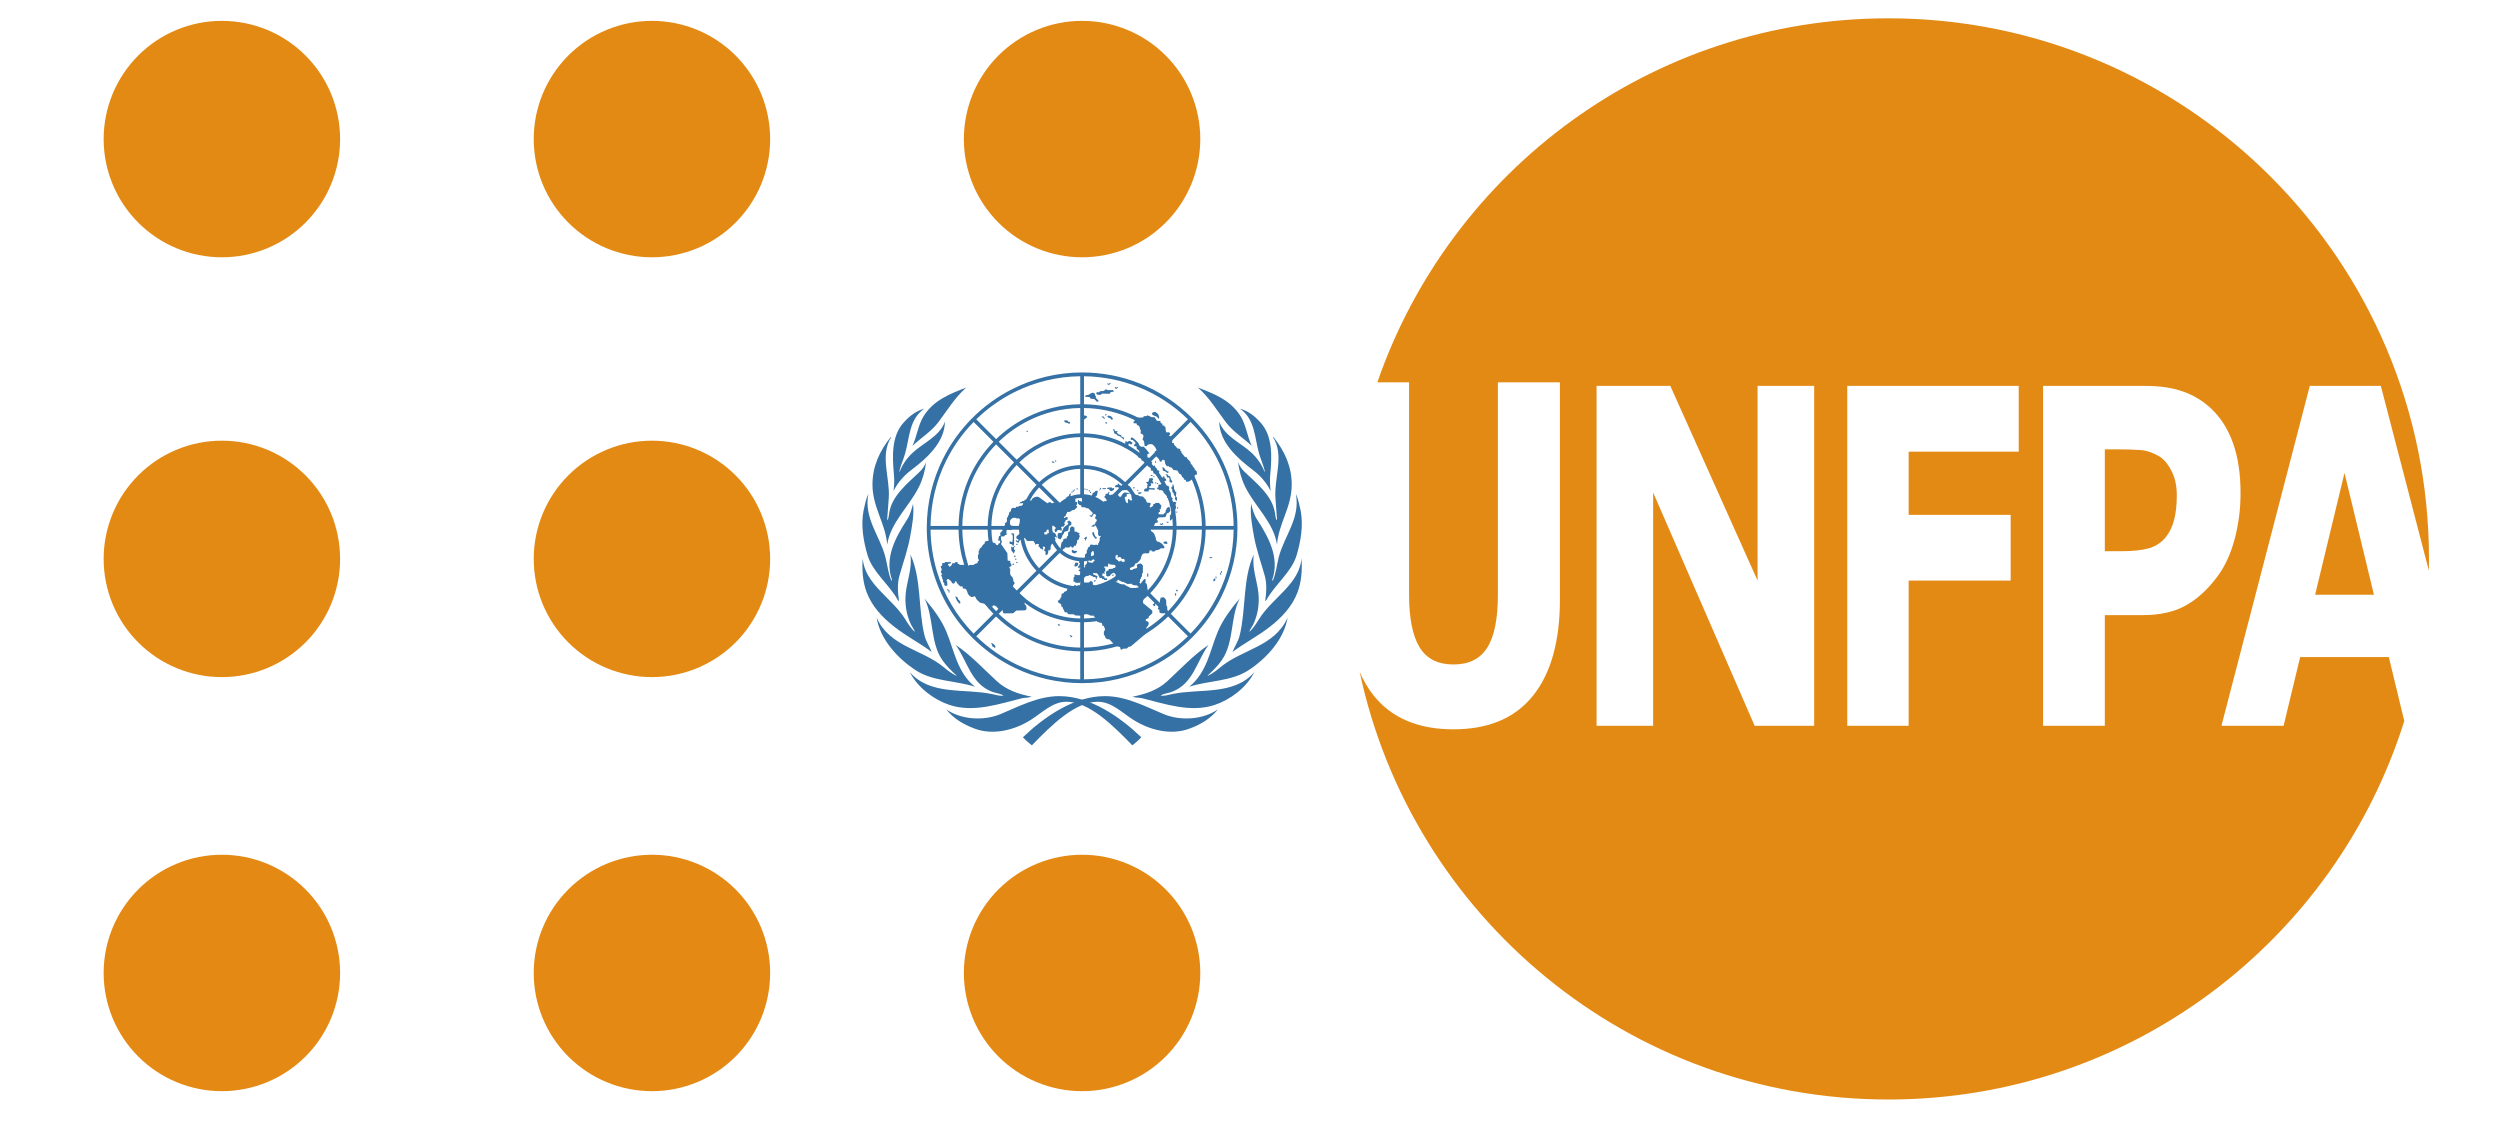<svg width="96" height="44" viewBox="0 0 96 44" fill="none" xmlns="http://www.w3.org/2000/svg">
<g clip-path="url(#clip0_4744_1171)">
<path d="M72.515 0.703C63.424 0.703 55.7 6.547 52.89 14.682H54.108V22.826C54.108 23.732 54.241 24.406 54.508 24.85C54.776 25.294 55.211 25.516 55.812 25.516C56.404 25.516 56.835 25.303 57.106 24.876C57.382 24.45 57.519 23.767 57.519 22.826V14.682H59.901V23.011C59.901 24.623 59.556 25.858 58.865 26.718C58.174 27.577 57.157 28.006 55.812 28.006C54.466 28.006 53.447 27.577 52.756 26.718C52.541 26.449 52.359 26.144 52.212 25.803C54.208 35.183 62.539 42.221 72.515 42.221C81.811 42.221 89.68 36.111 92.324 27.687L91.731 25.232H88.326L87.69 27.871H85.303L88.696 14.818H91.424L93.269 21.914C93.272 21.764 93.273 21.613 93.273 21.463C93.273 9.998 83.979 0.703 72.515 0.703ZM61.309 14.818H64.14L67.491 22.294V14.818H69.664V27.871H67.379L63.48 18.911V27.871H61.309V14.818ZM70.935 14.818H77.519V17.343H73.292V19.771H77.209V22.294H73.292V27.871H70.935V14.818ZM78.454 14.818H82.355C82.939 14.818 83.431 14.89 83.83 15.036C84.233 15.177 84.588 15.392 84.896 15.678C85.266 16.023 85.549 16.463 85.742 17.001C85.939 17.539 86.037 18.184 86.037 18.938C86.037 19.522 85.967 20.094 85.823 20.655C85.679 21.21 85.473 21.678 85.206 22.058C84.84 22.572 84.43 22.962 83.978 23.225C83.529 23.488 82.969 23.62 82.298 23.62H80.825V27.871H78.454V14.818ZM80.825 17.254V21.165H81.503C81.906 21.165 82.237 21.13 82.496 21.06C82.76 20.99 82.979 20.85 83.156 20.639C83.308 20.452 83.418 20.229 83.484 19.971C83.554 19.709 83.589 19.39 83.589 19.016C83.589 18.648 83.518 18.332 83.379 18.07C83.239 17.801 83.076 17.614 82.891 17.509C82.644 17.369 82.403 17.292 82.168 17.28C81.934 17.263 81.623 17.254 81.232 17.254H80.825ZM90.029 18.159L88.9 22.839H91.159L90.029 18.159Z" fill="#E38A15"/>
<path d="M43.825 28.31C43.727 28.422 43.601 28.526 43.482 28.622C42.714 27.827 41.811 26.947 40.954 26.947C40.422 26.947 40.039 27.352 39.592 27.637C38.972 28.034 38.122 28.257 37.393 27.966C37.001 27.817 36.621 27.598 36.337 27.242C36.911 27.637 37.77 27.691 38.418 27.422C39.133 27.125 39.862 26.731 40.678 26.731C41.88 26.731 43.023 27.544 43.825 28.31ZM34.937 25.812C35.733 26.718 37.032 26.427 38.095 26.653C38.243 26.685 38.382 26.734 38.54 26.709C38.414 26.629 38.246 26.62 38.101 26.565C37.276 26.255 37.147 25.372 36.696 24.765C37.273 25.148 37.75 25.672 38.289 26.166C38.664 26.509 39.132 26.655 39.616 26.754C39.5 26.797 39.347 26.787 39.222 26.818C38.351 27.034 37.386 27.375 36.459 27.069C35.862 26.872 35.239 26.404 34.937 25.812ZM33.661 23.715C34.158 24.839 35.405 24.927 36.235 25.617C36.393 25.748 36.549 25.869 36.722 25.949L36.731 25.94C36.54 25.767 36.333 25.561 36.184 25.345C35.71 24.656 35.868 23.715 35.502 22.984C35.835 23.382 36.146 23.791 36.337 24.247C36.645 24.98 36.75 25.816 37.44 26.372C36.693 26.126 35.831 26.175 35.158 25.734C34.451 25.271 33.796 24.54 33.661 23.715ZM33.129 21.44C33.201 22.43 34.256 22.96 34.758 23.774C34.866 23.948 34.976 24.127 35.132 24.268C35.108 24.162 35.021 24.069 34.974 23.965C34.812 23.616 34.739 23.212 34.779 22.796C34.828 22.29 35.039 21.82 34.958 21.288C35.392 22.224 35.252 23.393 35.502 24.405C35.558 24.629 35.694 24.825 35.778 25.037C35.352 24.713 34.794 24.425 34.327 24.057C33.875 23.7 33.482 23.283 33.278 22.739C33.131 22.348 33.093 21.881 33.129 21.44ZM33.159 19.615C33.209 19.394 33.248 19.165 33.345 18.962C33.163 19.896 33.784 20.572 33.996 21.38C34.076 21.685 34.104 22.008 34.227 22.293C34.239 22.299 34.248 22.287 34.255 22.278C33.949 21.417 34.398 20.622 34.836 19.944C34.952 19.766 35.007 19.558 35.061 19.348C35.108 19.738 35.025 20.189 34.953 20.59C34.86 21.108 34.684 21.593 34.543 22.092C34.45 22.404 34.475 22.756 34.522 23.083L34.478 23.047C34.151 22.445 33.508 21.975 33.314 21.318C33.159 20.793 33.051 20.186 33.159 19.615ZM33.503 18.61C33.503 17.902 33.778 17.326 34.191 16.799C34.203 16.793 34.211 16.781 34.227 16.784C33.772 17.475 34.186 18.349 34.128 19.133L34.068 19.938C34.077 19.944 34.077 19.968 34.098 19.959C34.125 19.869 34.133 19.774 34.148 19.681C34.258 19.032 34.828 18.58 35.311 18.122C35.425 18.013 35.509 17.885 35.563 17.747C35.523 18.071 35.433 18.402 35.288 18.696C34.916 19.449 34.197 20.057 34.068 20.913C34.005 20.093 33.503 19.483 33.503 18.61ZM34.701 16.224C34.93 15.971 35.186 15.773 35.491 15.695C34.899 16.102 34.931 16.831 34.749 17.439C34.683 17.662 34.586 17.87 34.534 18.1L34.549 18.112C34.647 17.852 34.816 17.602 35.037 17.394C35.453 17.001 36.08 16.763 36.286 16.188C36.276 16.987 35.595 17.595 34.973 18.065C34.694 18.276 34.457 18.558 34.312 18.855C34.337 18.634 34.348 18.451 34.328 18.235C34.264 17.537 34.223 16.755 34.701 16.224ZM37.105 14.881C36.666 15.267 36.372 15.763 36.035 16.209C35.754 16.581 35.368 16.811 35.037 17.122C35.216 16.751 35.249 16.326 35.476 15.967C35.865 15.352 36.507 15.114 37.105 14.881Z" fill="#3571A4"/>
<path d="M39.28 28.31C39.378 28.422 39.504 28.526 39.623 28.622C40.391 27.827 41.294 26.947 42.151 26.947C42.683 26.947 43.066 27.352 43.513 27.637C44.133 28.034 44.983 28.257 45.712 27.966C46.104 27.817 46.484 27.598 46.767 27.242C46.194 27.637 45.335 27.691 44.687 27.422C43.971 27.125 43.243 26.731 42.427 26.731C41.225 26.731 40.082 27.544 39.28 28.31ZM48.168 25.812C47.371 26.718 46.073 26.427 45.01 26.653C44.862 26.685 44.723 26.734 44.565 26.709C44.691 26.629 44.858 26.62 45.004 26.565C45.829 26.255 45.958 25.372 46.409 24.765C45.832 25.148 45.355 25.672 44.816 26.166C44.441 26.509 43.973 26.655 43.489 26.754C43.605 26.797 43.757 26.787 43.883 26.818C44.754 27.034 45.719 27.375 46.645 27.069C47.243 26.872 47.865 26.404 48.168 25.812ZM49.444 23.715C48.947 24.839 47.7 24.927 46.87 25.617C46.712 25.748 46.556 25.869 46.383 25.949L46.373 25.94C46.565 25.767 46.772 25.561 46.92 25.345C47.395 24.656 47.237 23.715 47.602 22.984C47.27 23.382 46.959 23.791 46.767 24.247C46.46 24.98 46.355 25.816 45.665 26.372C46.412 26.126 47.274 26.175 47.947 25.734C48.654 25.271 49.309 24.54 49.444 23.715ZM49.976 21.44C49.904 22.43 48.849 22.96 48.346 23.774C48.239 23.948 48.129 24.127 47.972 24.268C47.997 24.162 48.084 24.069 48.131 23.965C48.293 23.616 48.366 23.212 48.325 22.796C48.276 22.29 48.066 21.82 48.147 21.288C47.713 22.224 47.853 23.393 47.602 24.405C47.547 24.629 47.411 24.825 47.327 25.037C47.753 24.713 48.311 24.425 48.778 24.057C49.23 23.7 49.623 23.283 49.827 22.739C49.974 22.348 50.012 21.881 49.976 21.44ZM49.946 19.615C49.895 19.394 49.856 19.165 49.76 18.962C49.942 19.896 49.321 20.572 49.108 21.38C49.029 21.685 49.001 22.008 48.878 22.293C48.866 22.299 48.856 22.287 48.849 22.278C49.156 21.417 48.706 20.622 48.269 19.944C48.153 19.766 48.098 19.558 48.044 19.348C47.997 19.738 48.08 20.189 48.152 20.59C48.245 21.108 48.421 21.593 48.562 22.092C48.654 22.404 48.63 22.756 48.583 23.083L48.627 23.047C48.953 22.445 49.597 21.975 49.791 21.318C49.946 20.793 50.054 20.186 49.946 19.615ZM49.602 18.61C49.602 17.902 49.327 17.326 48.914 16.799C48.902 16.793 48.893 16.781 48.878 16.784C49.333 17.475 48.919 18.349 48.977 19.133L49.037 19.938C49.028 19.944 49.028 19.968 49.007 19.959C48.98 19.869 48.972 19.774 48.956 19.681C48.847 19.032 48.277 18.58 47.794 18.122C47.679 18.013 47.596 17.885 47.542 17.747C47.582 18.071 47.672 18.402 47.817 18.696C48.189 19.449 48.908 20.057 49.037 20.913C49.1 20.093 49.602 19.483 49.602 18.61ZM48.404 16.224C48.175 15.971 47.919 15.773 47.614 15.695C48.206 16.102 48.174 16.831 48.355 17.439C48.422 17.662 48.519 17.87 48.571 18.1L48.556 18.112C48.458 17.852 48.288 17.602 48.068 17.394C47.651 17.001 47.025 16.763 46.819 16.188C46.828 16.987 47.509 17.595 48.132 18.065C48.411 18.276 48.648 18.558 48.792 18.855C48.768 18.634 48.757 18.451 48.777 18.235C48.841 17.537 48.882 16.755 48.404 16.224ZM45.999 14.881C46.439 15.267 46.733 15.763 47.07 16.209C47.351 16.581 47.736 16.811 48.068 17.122C47.889 16.751 47.856 16.326 47.629 15.967C47.24 15.352 46.598 15.114 45.999 14.881Z" fill="#3571A4"/>
<path d="M46.922 22.868L46.792 22.797C46.517 23.365 46.153 23.882 45.717 24.329L44.958 23.57C45.33 23.187 45.629 22.752 45.85 22.283L45.721 22.212C45.503 22.678 45.209 23.102 44.855 23.467L44.168 22.78C44.463 22.473 44.697 22.123 44.866 21.745L44.737 21.675C44.572 22.048 44.344 22.387 44.065 22.677L43.305 21.918C43.517 21.694 43.68 21.436 43.791 21.158L43.662 21.088C43.556 21.359 43.4 21.606 43.203 21.815L42.514 21.126C42.71 20.907 42.824 20.632 42.84 20.338H43.816C43.808 20.602 43.754 20.854 43.662 21.088L43.791 21.158C43.893 20.899 43.951 20.623 43.96 20.338H45.035C45.025 20.813 44.92 21.265 44.737 21.675L44.866 21.745C45.061 21.307 45.169 20.831 45.179 20.338H46.153C46.142 21.007 45.988 21.641 45.721 22.212L45.85 22.283C46.133 21.681 46.286 21.021 46.297 20.338H47.372C47.361 21.218 47.154 22.052 46.792 22.797L46.922 22.868C47.311 22.067 47.518 21.183 47.518 20.266C47.518 19.487 47.368 18.731 47.085 18.029L46.951 18.087C47.218 18.749 47.363 19.46 47.372 20.195H46.297C46.288 19.609 46.173 19.041 45.962 18.512L45.83 18.569C46.033 19.08 46.144 19.629 46.153 20.195H45.179C45.171 19.763 45.087 19.345 44.935 18.953L44.803 19.01C44.947 19.384 45.027 19.783 45.035 20.195H43.96C43.952 19.932 43.902 19.676 43.814 19.435L43.682 19.492C43.763 19.715 43.808 19.951 43.816 20.195H42.84C42.824 19.901 42.71 19.626 42.514 19.407L43.204 18.717C43.417 18.943 43.578 19.207 43.682 19.492L43.814 19.435C43.703 19.133 43.532 18.855 43.306 18.615L44.066 17.855C44.391 18.192 44.638 18.585 44.803 19.01L44.935 18.953C44.763 18.511 44.505 18.104 44.168 17.753L44.856 17.064C45.283 17.504 45.611 18.015 45.83 18.569L45.962 18.512C45.736 17.941 45.398 17.416 44.958 16.963L45.718 16.202C46.256 16.753 46.671 17.392 46.951 18.087L47.085 18.029C46.789 17.297 46.346 16.624 45.77 16.049C45.193 15.471 44.517 15.027 43.781 14.731L43.728 14.866C44.424 15.146 45.065 15.562 45.617 16.101L44.856 16.861C44.411 16.43 43.895 16.095 43.336 15.869L43.283 16.003C43.824 16.222 44.324 16.546 44.755 16.964L44.066 17.653C43.731 17.331 43.345 17.081 42.927 16.909L42.874 17.043C43.275 17.207 43.644 17.446 43.965 17.754L43.204 18.515C42.99 18.313 42.746 18.155 42.481 18.044L42.429 18.178C42.675 18.282 42.903 18.429 43.102 18.616L42.413 19.306C42.193 19.11 41.919 18.996 41.625 18.98V18.004C41.905 18.013 42.176 18.073 42.429 18.178L42.481 18.044C42.213 17.932 41.923 17.869 41.625 17.861V16.785C42.06 16.794 42.482 16.882 42.874 17.043L42.927 16.909C42.518 16.742 42.078 16.65 41.625 16.641V15.667C42.202 15.676 42.762 15.791 43.283 16.002L43.335 15.868C42.798 15.651 42.221 15.532 41.625 15.523V14.448C42.357 14.457 43.068 14.601 43.728 14.867L43.781 14.732C43.082 14.451 42.329 14.302 41.553 14.302C40.594 14.302 39.688 14.531 38.884 14.935L38.95 15.06C39.727 14.671 40.588 14.458 41.481 14.448V15.523C40.752 15.534 40.064 15.711 39.45 16.016L39.515 16.141C40.12 15.841 40.788 15.678 41.481 15.667V16.641C40.939 16.651 40.426 16.782 39.968 17.006L40.033 17.131C40.48 16.915 40.971 16.795 41.481 16.785V17.86C41.143 17.87 40.822 17.95 40.533 18.086L40.599 18.212C40.873 18.085 41.172 18.013 41.481 18.004V18.98C41.33 18.988 41.185 19.023 41.052 19.079L41.118 19.205C41.254 19.149 41.401 19.12 41.553 19.12C41.859 19.12 42.147 19.239 42.364 19.456C42.581 19.672 42.7 19.961 42.7 20.267C42.7 20.9 42.186 21.415 41.553 21.415C41.246 21.415 40.958 21.295 40.742 21.078C40.525 20.862 40.405 20.574 40.405 20.267C40.405 19.961 40.525 19.672 40.742 19.456C40.851 19.346 40.979 19.262 41.118 19.205L41.052 19.079C40.92 19.134 40.799 19.212 40.694 19.306L40.003 18.616C40.182 18.448 40.382 18.313 40.599 18.212L40.533 18.086C40.3 18.195 40.087 18.341 39.902 18.515L39.141 17.754C39.408 17.497 39.709 17.289 40.033 17.131L39.968 17.006C39.625 17.173 39.313 17.392 39.041 17.653L38.351 16.963C38.699 16.626 39.092 16.35 39.515 16.141L39.45 16.016C39.007 16.236 38.602 16.522 38.251 16.863L37.489 16.101C37.925 15.675 38.418 15.327 38.95 15.06L38.884 14.935C37.723 15.518 36.777 16.47 36.202 17.636L36.327 17.703C36.595 17.157 36.95 16.651 37.387 16.203L38.149 16.965C37.795 17.33 37.498 17.752 37.275 18.216L37.4 18.283C37.612 17.839 37.897 17.428 38.249 17.065L38.939 17.755C38.661 18.044 38.431 18.38 38.26 18.748L38.385 18.815C38.546 18.465 38.765 18.141 39.039 17.855L39.801 18.617C39.606 18.823 39.448 19.064 39.335 19.329L39.461 19.397C39.564 19.148 39.712 18.919 39.901 18.718L40.592 19.408C40.402 19.619 40.282 19.893 40.265 20.195H39.289C39.298 19.917 39.357 19.647 39.461 19.397L39.335 19.329C39.221 19.596 39.155 19.889 39.146 20.195H38.07C38.08 19.711 38.188 19.244 38.385 18.815L38.26 18.748C38.056 19.19 37.937 19.679 37.927 20.195H36.953C36.963 19.523 37.117 18.874 37.4 18.283L37.275 18.216C36.986 18.817 36.82 19.487 36.809 20.195H35.733C35.744 19.317 35.949 18.47 36.326 17.703L36.202 17.636C35.809 18.43 35.588 19.323 35.588 20.267C35.588 20.845 35.67 21.409 35.828 21.948L35.969 21.913C35.821 21.407 35.74 20.879 35.733 20.339H36.809C36.816 20.79 36.885 21.23 37.012 21.65L37.152 21.615C37.027 21.206 36.959 20.777 36.953 20.339H37.926C37.934 20.696 37.992 21.045 38.099 21.376L38.238 21.341C38.135 21.021 38.077 20.684 38.07 20.339H39.146C39.153 20.594 39.2 20.843 39.284 21.078L39.424 21.042C39.343 20.819 39.297 20.582 39.289 20.339H40.265C40.281 20.633 40.395 20.908 40.591 21.127L39.901 21.817C39.689 21.59 39.528 21.327 39.424 21.042L39.284 21.078C39.395 21.387 39.569 21.673 39.8 21.918L39.039 22.679C38.669 22.294 38.399 21.837 38.238 21.341L38.099 21.377C38.265 21.897 38.549 22.376 38.938 22.781L38.249 23.469C37.734 22.938 37.362 22.305 37.152 21.615L37.013 21.65C37.229 22.365 37.614 23.021 38.148 23.571L37.387 24.331C36.714 23.642 36.233 22.814 35.969 21.913L35.828 21.948C36.105 22.897 36.617 23.767 37.335 24.485C37.822 24.972 38.378 25.363 38.981 25.652L39.052 25.525C38.482 25.253 37.954 24.887 37.489 24.433L38.249 23.673C38.645 24.056 39.095 24.362 39.583 24.585L39.654 24.459C39.177 24.243 38.737 23.945 38.351 23.571L39.04 22.882C39.362 23.193 39.733 23.436 40.134 23.607L40.205 23.481C39.816 23.317 39.455 23.082 39.142 22.781L39.902 22.021C40.147 22.251 40.431 22.425 40.739 22.535L40.811 22.408C40.514 22.305 40.239 22.14 40.004 21.919L40.694 21.229C40.913 21.426 41.188 21.539 41.481 21.555V22.531C41.25 22.524 41.025 22.482 40.811 22.408L40.739 22.535C40.975 22.62 41.225 22.667 41.481 22.675V23.75C41.036 23.741 40.605 23.649 40.206 23.482L40.135 23.607C40.556 23.786 41.011 23.885 41.481 23.894V24.868C40.841 24.858 40.222 24.717 39.654 24.46L39.583 24.585C40.172 24.855 40.816 25.002 41.481 25.012V26.087C40.627 26.077 39.803 25.883 39.053 25.526L38.981 25.652C39.774 26.032 40.648 26.233 41.553 26.233C42.503 26.233 43.418 26.011 44.241 25.594L44.173 25.462C43.405 25.851 42.541 26.076 41.625 26.087V25.012C42.351 25.001 43.05 24.827 43.681 24.509L43.614 24.379C43.014 24.681 42.34 24.857 41.625 24.868V23.894C42.17 23.884 42.694 23.753 43.169 23.516L43.102 23.386C42.656 23.609 42.155 23.739 41.625 23.75V22.675C41.972 22.665 42.306 22.581 42.61 22.432L42.544 22.304C42.265 22.44 41.954 22.521 41.625 22.531V21.555C41.919 21.539 42.194 21.426 42.413 21.229L43.102 21.918C42.937 22.073 42.749 22.203 42.544 22.304L42.61 22.432C42.825 22.327 43.026 22.189 43.205 22.021L43.964 22.78C43.71 23.023 43.42 23.228 43.102 23.386L43.169 23.516C43.495 23.354 43.797 23.142 44.067 22.883L44.754 23.57C44.419 23.895 44.035 24.168 43.614 24.379L43.681 24.509C44.108 24.295 44.505 24.015 44.857 23.673L45.616 24.432C45.192 24.845 44.706 25.193 44.173 25.462L44.241 25.594C44.799 25.312 45.316 24.941 45.771 24.485C46.25 24.007 46.636 23.461 46.923 22.87L46.922 22.868Z" fill="#3571A4"/>
<path d="M41.895 18.886L41.857 18.887L41.859 18.933L41.897 18.931L41.895 18.886Z" fill="#3571A4"/>
<path d="M41.856 18.828H41.806V18.866H41.856V18.828Z" fill="#3571A4"/>
<path d="M41.718 18.818L41.762 18.824L41.768 18.786L41.723 18.78L41.718 18.818Z" fill="#3571A4"/>
<path d="M41.638 18.797L41.682 18.803L41.687 18.765L41.643 18.759L41.638 18.797Z" fill="#3571A4"/>
<path d="M41.386 18.755H41.336V18.793H41.386V18.755Z" fill="#3571A4"/>
<path d="M41.23 18.83L41.274 18.836L41.279 18.798L41.235 18.792L41.23 18.83Z" fill="#3571A4"/>
<path d="M41.184 18.871L41.234 18.883L41.243 18.846L41.193 18.834L41.184 18.871Z" fill="#3571A4"/>
<path d="M41.141 18.89L41.148 18.929L41.184 18.922L41.178 18.884L41.141 18.89Z" fill="#3571A4"/>
<path d="M36.408 22.645V22.614H36.378V22.675H36.426V22.754H36.462L36.456 22.663L36.408 22.645Z" fill="#3571A4"/>
<path d="M36.883 23.145L36.858 23.188L36.792 23.127L36.744 23.06L36.72 23.005L36.678 22.895L36.768 22.938L36.798 23.023L36.84 23.054L36.883 23.145Z" fill="#3571A4"/>
<path d="M38.104 24.825L38.098 24.77L38.05 24.696L38.122 24.709L38.2 24.776L38.23 24.855L38.188 24.88L38.164 24.843L38.104 24.825Z" fill="#3571A4"/>
<path d="M41.367 19.28H41.3L41.288 19.146L41.324 19.121V19.054H41.114L41.108 18.987L41.138 18.969L41.09 18.95L41.054 18.999L41.042 19.054L40.981 19.067V19.097H40.939V19.176L40.771 19.317L40.434 19.305C40.41 19.36 40.35 19.298 40.35 19.298C40.338 19.262 40.253 19.298 40.253 19.298C40.253 19.366 40.139 19.268 40.139 19.268L39.928 19.115C39.808 19.005 39.628 19.146 39.622 19.176C39.628 19.262 39.483 19.195 39.483 19.195C39.483 19.195 39.363 19.158 39.345 19.207C39.327 19.256 39.249 19.244 39.249 19.244L39.236 19.268L39.176 19.28L39.164 19.317L39.092 19.329L39.273 19.323C39.321 19.317 39.255 19.427 39.224 19.421L39.14 19.427L39.11 19.457H39.032L38.996 19.506L38.882 19.5C38.882 19.5 38.815 19.555 38.822 19.573C38.828 19.592 38.809 19.647 38.791 19.647C38.773 19.647 38.737 19.701 38.749 19.72C38.761 19.738 38.713 19.799 38.713 19.799L38.701 19.86L38.665 19.872V20.037L38.593 20.086V20.16L38.484 20.276L38.497 20.373L38.406 20.471L38.418 20.569L38.364 20.587L38.352 20.63L38.328 20.758L38.388 20.764C38.418 20.752 38.412 20.843 38.388 20.856C38.364 20.868 38.298 20.892 38.334 20.917C38.37 20.941 38.238 20.935 38.238 20.898C38.238 20.862 38.166 20.831 38.148 20.843C38.13 20.856 38.099 20.788 38.099 20.788C38.033 20.721 37.829 20.795 37.829 20.795L37.798 20.892C37.732 20.904 37.69 21.014 37.69 21.014C37.636 21.033 37.594 21.1 37.612 21.118C37.63 21.137 37.582 21.143 37.582 21.143V21.277L37.552 21.32L37.558 21.466C37.594 21.466 37.588 21.534 37.588 21.534C37.528 21.54 37.54 21.619 37.54 21.619L37.413 21.662L37.389 21.698L37.233 21.692L37.191 21.735L37.149 21.692H36.848L36.836 21.662L36.776 21.649L36.77 21.582L36.679 21.588L36.661 21.625L36.565 21.631C36.571 21.692 36.469 21.784 36.457 21.759C36.445 21.735 36.379 21.668 36.409 21.656C36.439 21.643 36.517 21.631 36.517 21.631V21.588L36.294 21.582L36.27 21.619L36.18 21.625V21.723L36.138 21.735C36.108 21.753 36.144 21.82 36.144 21.82C36.186 21.863 36.138 21.93 36.138 21.93C36.102 21.967 36.168 22.034 36.168 22.034C36.216 22.046 36.138 22.083 36.138 22.083C36.15 22.144 36.186 22.162 36.186 22.162C36.15 22.223 36.21 22.254 36.21 22.254L36.216 22.358L36.258 22.382V22.449L36.282 22.492H36.379L36.373 22.339C36.288 22.242 36.445 22.217 36.451 22.254C36.457 22.291 36.523 22.309 36.523 22.309C36.535 22.4 36.638 22.455 36.667 22.364C36.698 22.272 36.722 22.327 36.74 22.37C36.758 22.413 36.872 22.517 36.872 22.517H36.962L36.974 22.602C37.077 22.596 37.107 22.608 37.149 22.748C37.191 22.889 37.305 22.925 37.305 22.925L37.389 22.919C37.389 22.846 37.474 22.932 37.474 22.968C37.474 23.005 37.636 23.145 37.636 23.145L37.798 23.182L37.949 23.304L38.063 23.292H38.111C38.142 23.188 38.286 23.298 38.298 23.335C38.31 23.371 38.406 23.432 38.418 23.402C38.43 23.371 38.496 23.39 38.509 23.481C38.521 23.573 38.563 23.555 38.563 23.555L38.906 23.549L39.026 23.445L39.333 23.439C39.489 23.432 39.393 23.219 39.363 23.219C39.309 23.176 39.381 22.999 39.381 22.999L38.942 22.59C38.84 22.59 38.93 22.443 38.93 22.443C39.008 22.394 38.912 22.315 38.912 22.315C38.924 22.242 38.87 22.156 38.87 22.156C38.761 22.083 38.791 21.942 38.791 21.942V21.845C38.701 21.759 38.828 21.747 38.828 21.747C38.87 21.674 38.797 21.619 38.797 21.619L38.791 21.539L38.695 21.527L38.683 21.24L38.467 20.929C38.424 20.916 38.454 20.843 38.454 20.843C38.509 20.813 38.442 20.739 38.442 20.739L38.436 20.605L38.563 20.593L38.593 20.544H38.653L38.647 20.385C38.677 20.306 38.749 20.349 38.749 20.349L38.833 20.355L38.882 20.263L38.894 20.19L38.827 20.184C38.755 20.141 38.791 19.982 38.791 19.982C38.906 19.811 39.038 19.909 39.038 19.909L39.122 19.903C39.248 19.988 39.134 20.147 39.134 20.147C39.11 20.184 39.122 20.3 39.122 20.3L39.152 20.495L39.074 20.562C39.008 20.599 39.008 20.684 39.08 20.703C39.128 20.709 39.11 20.825 39.038 20.745C38.93 20.745 39.098 20.843 39.05 20.819C39.158 20.874 39.134 20.77 39.134 20.77L39.279 20.654C39.333 20.611 39.429 20.745 39.429 20.764C39.429 20.782 39.67 20.77 39.67 20.77C39.736 20.813 39.76 20.923 39.76 20.923C39.826 20.837 39.965 20.916 39.862 20.965C39.959 21.026 39.959 21.081 39.959 21.081C40.037 21.057 40.037 21.118 40.037 21.136C40.037 21.155 40.061 21.045 40.061 21.045C39.971 20.977 40.181 20.953 40.121 21.075L40.085 21.13L40.145 21.179L40.151 21.32C40.283 21.307 40.247 21.142 40.247 21.142L40.308 21.13C40.308 21.075 40.35 21.106 40.35 21.106C40.308 20.898 40.446 20.862 40.446 20.862C40.524 20.843 40.53 20.678 40.53 20.678C40.476 20.654 40.506 20.568 40.566 20.642C40.626 20.715 40.53 20.495 40.53 20.495L40.482 20.452L40.416 20.446L40.41 20.379H40.302L40.283 20.465L40.241 20.477L40.229 20.452L40.211 20.52H40.103L40.097 20.446L40.163 20.428L40.187 20.391L40.205 20.294H40.283L40.386 20.263C40.392 20.159 40.446 20.184 40.446 20.184L40.482 20.214L40.536 20.257L40.542 20.294L40.506 20.312L40.5 20.361L40.518 20.428H40.566C40.584 20.33 40.711 20.33 40.747 20.391L40.783 20.306C40.699 20.263 40.781 20.196 40.805 20.226C40.83 20.257 40.885 20.147 40.885 20.147C40.885 20.147 40.927 20.202 40.885 20.129C40.843 20.055 40.915 20.019 40.915 20.019C40.903 19.946 40.993 19.958 40.993 19.958L41 19.86L40.915 19.854C40.897 19.939 40.825 19.866 40.861 19.848C40.897 19.829 40.933 19.793 40.933 19.793V19.732L40.969 19.72L40.975 19.659H41.066L41.144 19.622L41.162 19.591L41.246 19.585L41.367 19.475L41.355 19.427C41.282 19.427 41.355 19.372 41.355 19.372L41.366 19.28L41.367 19.28Z" fill="#3571A4"/>
<path d="M38.942 20.489L38.834 20.477L38.84 20.52H38.87C38.918 20.605 38.876 20.813 38.876 20.813C38.876 20.813 38.804 20.819 38.792 20.782C38.78 20.746 38.75 20.862 38.774 20.88C38.798 20.898 38.882 20.88 38.888 20.947C38.894 21.014 38.942 20.904 38.942 20.904V20.489L38.942 20.489Z" fill="#3571A4"/>
<path d="M38.978 21.118L38.935 21.1L38.941 21.008L38.978 21.002L38.984 20.959L38.893 21.02L38.833 20.984V21.131L38.929 21.259L38.965 21.173L38.978 21.118Z" fill="#3571A4"/>
<path d="M38.99 21.394V21.332L38.947 21.338L38.94 21.388L38.99 21.394Z" fill="#3571A4"/>
<path d="M38.936 21.688V21.643L38.883 21.649V21.694L38.936 21.688Z" fill="#3571A4"/>
<path d="M39.006 21.5C39.021 21.5 39.032 21.488 39.032 21.473C39.032 21.458 39.021 21.446 39.006 21.446C38.991 21.446 38.98 21.458 38.98 21.473C38.98 21.488 38.991 21.5 39.006 21.5Z" fill="#3571A4"/>
<path d="M39.048 21.628C39.063 21.628 39.075 21.616 39.075 21.602C39.075 21.587 39.063 21.575 39.048 21.575C39.033 21.575 39.022 21.587 39.022 21.602C39.022 21.616 39.033 21.628 39.048 21.628Z" fill="#3571A4"/>
<path d="M39.051 20.931C39.066 20.931 39.077 20.919 39.077 20.904C39.077 20.889 39.066 20.877 39.051 20.877C39.036 20.877 39.024 20.889 39.024 20.904C39.024 20.919 39.036 20.931 39.051 20.931Z" fill="#3571A4"/>
<path d="M40.987 20.165L40.939 20.178L40.831 20.282L40.825 20.33L40.795 20.373L40.759 20.465L40.633 20.471L40.608 20.581L40.626 20.672L40.735 20.715L40.747 20.654L40.783 20.636L40.789 20.575L40.813 20.532L40.849 20.489L40.861 20.44L40.921 20.404L40.993 20.391L41.023 20.355L41.036 20.282L41.04 20.227L41.066 20.19L41.138 20.159V20.043H41.102L41.096 20L41.029 19.994L41.018 20.025H40.987L40.981 20.074H41.018L41.023 20.11L40.999 20.135L40.987 20.165Z" fill="#3571A4"/>
<path d="M41.262 20.416V20.331L41.25 20.251L41.16 20.208L41.094 20.269L41.082 20.355V20.41L41.022 20.422L41.009 20.587L40.961 20.605L40.967 20.666L40.901 20.685L40.835 20.703L40.823 20.782L40.775 20.813L40.751 20.886L40.721 21.063C40.721 21.063 40.775 21.167 40.805 21.118C40.835 21.069 40.883 21.063 40.883 21.063L40.901 21.02L41.064 21.027C41.076 20.959 41.154 20.984 41.154 21.014C41.154 21.045 41.214 21.02 41.214 21.02L41.256 20.953H41.322L41.328 20.88L41.358 20.862V20.752C41.455 20.721 41.443 20.63 41.443 20.63L41.467 20.599L41.455 20.556C41.407 20.538 41.431 20.495 41.461 20.508C41.491 20.52 41.419 20.453 41.419 20.453C41.383 20.483 41.352 20.416 41.352 20.416H41.262H41.262Z" fill="#3571A4"/>
<path d="M41.36 21.155C41.354 21.228 41.264 21.252 41.264 21.252L41.197 21.234L41.161 21.203L41.155 21.118L41.209 21.112L41.221 21.149L41.36 21.155H41.36Z" fill="#3571A4"/>
<path d="M41.684 20.764C41.697 20.817 41.696 20.679 41.72 20.685C41.745 20.691 41.727 20.599 41.727 20.599L41.618 20.679C41.672 20.685 41.678 20.74 41.684 20.764H41.684Z" fill="#3571A4"/>
<path d="M42.004 20.447C42.028 20.502 42.022 20.581 42.113 20.642C42.143 20.663 42.094 20.703 42.064 20.685C42.034 20.666 41.95 20.532 41.95 20.532V20.453C41.968 20.404 41.994 20.423 42.004 20.447V20.447Z" fill="#3571A4"/>
<path d="M42.045 22.272L42.003 22.303L42.021 22.321L42.039 22.352L42.081 22.284L42.045 22.272Z" fill="#3571A4"/>
<path d="M42.722 22.118L42.772 22.087L42.752 22.055L42.703 22.086L42.722 22.118Z" fill="#3571A4"/>
<path d="M44.464 23.39L44.518 23.414L44.524 23.518C44.596 23.591 44.831 23.53 44.831 23.512C44.831 23.494 44.819 23.286 44.819 23.286L44.788 23.255L44.782 23.103C44.806 23.023 44.668 22.907 44.656 22.932C44.644 22.956 44.566 22.938 44.566 22.962C44.566 22.987 44.518 23.109 44.542 23.152C44.566 23.194 44.524 23.194 44.518 23.237C44.512 23.28 44.452 23.353 44.464 23.39L44.464 23.39Z" fill="#3571A4"/>
<path d="M44.332 23.145C44.32 23.192 44.278 23.219 44.253 23.201C44.229 23.182 44.283 23.231 44.296 23.256C44.308 23.28 44.344 23.28 44.356 23.256C44.368 23.231 44.362 23.176 44.374 23.152C44.386 23.127 44.338 23.121 44.332 23.145L44.332 23.145Z" fill="#3571A4"/>
<path d="M44.094 22.025H44.052V22.143H44.094V22.025Z" fill="#3571A4"/>
<path d="M44.675 20.85C44.649 20.814 44.796 20.752 44.82 20.825C44.844 20.899 44.82 20.887 44.796 20.881C44.772 20.875 44.711 20.899 44.675 20.85V20.85Z" fill="#3571A4"/>
<path d="M44.804 20.032L44.798 20.068L44.865 20.081L44.872 20.044L44.804 20.032Z" fill="#3571A4"/>
<path d="M44.654 20.084L44.636 20.095L44.591 20.12L44.552 20.095L44.533 20.126L44.581 20.156L44.59 20.162L44.599 20.157L44.636 20.137L44.64 20.148L44.674 20.134L44.661 20.104L44.654 20.084Z" fill="#3571A4"/>
<path d="M44.861 18.651H44.77C44.77 18.651 44.801 18.663 44.717 18.584C44.632 18.505 44.578 18.602 44.578 18.602L44.482 18.614V18.712L44.434 18.73L44.44 18.792L44.506 18.785C44.506 18.785 44.506 18.859 44.524 18.828C44.542 18.798 44.692 18.834 44.68 18.908C44.675 18.938 44.831 19.017 44.813 19.115C44.891 19.127 44.873 19.207 44.873 19.207L44.975 19.219L45.005 19.158L45.035 19.164V19.127L44.969 19.109L44.957 18.914L44.915 18.883L44.927 18.834L44.879 18.816L44.903 18.737L44.861 18.651L44.861 18.651Z" fill="#3571A4"/>
<path d="M45.126 19.274L45.078 19.268L44.969 19.286L44.909 19.402C44.909 19.402 44.939 19.421 44.963 19.463C44.987 19.506 44.999 19.756 44.927 19.799C44.855 19.842 44.933 19.818 44.933 19.818L44.921 19.952C44.939 20.013 44.969 19.983 44.987 19.952C45.005 19.922 45.023 19.915 45.047 19.885C45.072 19.854 45.108 19.799 45.114 19.756C45.12 19.714 45.15 19.647 45.132 19.628C45.114 19.61 45.15 19.525 45.15 19.525C45.15 19.525 45.174 19.476 45.15 19.427C45.126 19.378 45.156 19.323 45.174 19.299L45.126 19.274L45.126 19.274Z" fill="#3571A4"/>
<path d="M45.206 19.472L45.199 19.523L45.236 19.528L45.243 19.477L45.206 19.472Z" fill="#3571A4"/>
<path d="M45.163 19.675L45.196 19.692L45.215 19.655L45.182 19.638L45.163 19.675Z" fill="#3571A4"/>
<path d="M45.143 19.207L45.119 19.152C45.119 19.152 45.119 19.103 45.131 19.079C45.143 19.054 45.107 19.03 45.089 19.024C45.071 19.018 45.077 18.969 45.071 18.945C45.065 18.92 45.023 18.902 45.023 18.902C45.023 18.902 45.011 18.81 45.011 18.792C45.011 18.774 44.956 18.749 44.974 18.731C44.992 18.712 45.005 18.688 45.023 18.676C45.041 18.664 45.005 18.578 45.035 18.596C45.065 18.615 45.065 18.645 45.077 18.67C45.089 18.694 45.071 18.78 45.101 18.798C45.131 18.816 45.095 18.877 45.143 18.877C45.191 18.877 45.161 18.993 45.161 18.993C45.161 18.993 45.149 19.079 45.179 19.085C45.209 19.091 45.191 19.238 45.191 19.238L45.143 19.207L45.143 19.207Z" fill="#3571A4"/>
<path d="M44.753 18.218C44.771 18.242 44.807 18.26 44.807 18.285C44.807 18.309 44.795 18.327 44.831 18.334C44.867 18.34 44.891 18.327 44.903 18.358C44.915 18.389 44.915 18.437 44.909 18.462C44.903 18.486 44.915 18.523 44.945 18.523C44.976 18.523 44.981 18.529 44.981 18.547C44.981 18.566 45.018 18.48 45.018 18.48C44.987 18.456 44.963 18.401 44.963 18.401C44.963 18.401 44.933 18.315 44.933 18.303C44.933 18.291 44.891 18.279 44.873 18.273C44.855 18.266 44.825 18.211 44.825 18.211L44.753 18.218L44.753 18.218Z" fill="#3571A4"/>
<path d="M44.813 18.163C44.795 18.138 44.777 18.12 44.753 18.108C44.729 18.096 44.711 18.083 44.687 18.083C44.663 18.083 44.639 18.059 44.651 18.029C44.663 17.998 44.633 17.986 44.633 17.961C44.633 17.937 44.651 17.937 44.681 17.955C44.711 17.974 44.705 17.98 44.729 18.01C44.753 18.041 44.765 18.071 44.789 18.065C44.813 18.059 44.831 18.12 44.855 18.102C44.88 18.084 44.874 18.145 44.874 18.145L44.813 18.163L44.813 18.163Z" fill="#3571A4"/>
<path d="M44.109 18.853C44.142 18.886 43.929 18.877 43.929 18.853C43.929 18.828 43.947 18.743 44.001 18.761C44.055 18.779 44.061 18.651 44.061 18.651C44.061 18.651 44.013 18.657 44.055 18.633C44.097 18.608 44.055 18.572 44.037 18.553C44.019 18.535 44.001 18.505 44.001 18.505H44.085C44.121 18.48 44.133 18.364 44.133 18.364C44.205 18.389 44.242 18.34 44.242 18.34C44.242 18.34 44.254 18.376 44.278 18.407C44.302 18.437 44.217 18.45 44.248 18.468C44.278 18.486 44.29 18.541 44.278 18.559C44.266 18.578 44.199 18.566 44.199 18.541C44.199 18.517 44.175 18.572 44.199 18.602C44.223 18.633 44.169 18.676 44.157 18.676C44.145 18.676 44.067 18.688 44.133 18.724C44.199 18.761 44.272 18.743 44.272 18.743C44.272 18.743 44.326 18.737 44.344 18.767C44.362 18.798 44.338 18.804 44.308 18.804C44.278 18.804 44.133 18.792 44.133 18.792C44.133 18.792 44.091 18.834 44.109 18.853L44.109 18.853Z" fill="#3571A4"/>
<path d="M43.724 18.908C43.754 18.902 43.826 18.896 43.838 18.914C43.85 18.932 43.796 18.957 43.796 18.957L43.724 18.969C43.699 18.939 43.693 18.914 43.724 18.908V18.908Z" fill="#3571A4"/>
<path d="M44.5 18.395C44.548 18.37 44.65 18.37 44.644 18.334C44.638 18.297 44.705 18.285 44.705 18.285L44.723 18.358L44.777 18.395L44.783 18.462C44.783 18.462 44.801 18.45 44.735 18.468C44.668 18.486 44.711 18.517 44.711 18.517L44.566 18.523L44.548 18.462L44.5 18.395L44.5 18.395Z" fill="#3571A4"/>
<path d="M44.266 18.065C44.302 18.065 44.254 18.206 44.35 18.193C44.446 18.181 44.356 18.236 44.428 18.242C44.5 18.248 44.482 18.187 44.506 18.145C44.531 18.102 44.519 18.077 44.476 18.065C44.434 18.053 44.434 18.053 44.422 18.004C44.41 17.955 44.362 17.943 44.362 17.943L44.344 17.87L44.266 17.919L44.188 18.022C44.188 18.102 44.23 18.065 44.266 18.065Z" fill="#3571A4"/>
<path d="M44.444 18.544L44.426 18.581L44.459 18.598L44.477 18.56L44.444 18.544Z" fill="#3571A4"/>
<path d="M44.4 18.523H44.362V18.568H44.4V18.523Z" fill="#3571A4"/>
<path d="M44.397 17.766L44.391 17.709L44.353 17.714L44.36 17.771L44.397 17.766Z" fill="#3571A4"/>
<path d="M44.328 18.279H44.29V18.311H44.328V18.279Z" fill="#3571A4"/>
<path d="M44.192 18.241L44.195 18.278L44.257 18.272L44.253 18.235L44.192 18.241Z" fill="#3571A4"/>
<path d="M43.664 18.85L43.698 18.865L43.717 18.821L43.683 18.806L43.664 18.85Z" fill="#3571A4"/>
<path d="M43.507 18.717L43.511 18.754L43.572 18.748L43.569 18.711L43.507 18.717Z" fill="#3571A4"/>
<path d="M42.466 18.743L42.333 18.749L42.335 18.786L42.467 18.78L42.466 18.743Z" fill="#3571A4"/>
<path d="M42.233 18.739L42.245 18.796L42.282 18.788L42.269 18.731L42.233 18.739Z" fill="#3571A4"/>
<path d="M42.208 18.797L42.22 18.834L42.239 18.827L42.227 18.791L42.208 18.797Z" fill="#3571A4"/>
<path d="M42.521 18.731L42.515 18.774L42.581 18.78C42.581 18.78 42.611 18.804 42.611 18.823C42.611 18.841 42.653 18.859 42.677 18.859C42.701 18.859 42.767 18.81 42.767 18.81C42.767 18.81 42.797 18.725 42.773 18.731C42.749 18.737 42.701 18.774 42.695 18.737C42.689 18.7 42.617 18.719 42.617 18.719L42.521 18.731V18.731Z" fill="#3571A4"/>
<path d="M42.821 18.663C42.821 18.682 42.809 18.706 42.845 18.712C42.882 18.718 42.948 18.688 42.954 18.725C42.96 18.761 42.96 18.786 43.008 18.804C43.056 18.822 43.086 18.828 43.122 18.828C43.158 18.828 43.236 18.816 43.236 18.816C43.236 18.816 43.322 18.829 43.339 18.847C43.405 18.914 43.447 18.932 43.465 18.902C43.483 18.871 43.459 18.804 43.453 18.78C43.447 18.755 43.363 18.639 43.333 18.663C43.303 18.688 43.297 18.663 43.242 18.682C43.188 18.7 43.074 18.688 43.068 18.663C43.062 18.639 42.978 18.627 42.978 18.602C42.978 18.578 42.918 18.547 42.924 18.584C42.93 18.621 42.882 18.639 42.869 18.627C42.857 18.615 42.821 18.663 42.821 18.663L42.821 18.663Z" fill="#3571A4"/>
<path d="M44.205 17.882L44.247 17.747C44.187 17.735 44.199 17.668 44.199 17.668C44.193 17.613 44.109 17.552 44.079 17.57C44.049 17.588 44.061 17.442 44.061 17.442C44.061 17.442 44.115 17.405 44.139 17.424C44.163 17.442 43.934 17.118 43.886 17.149C43.838 17.179 43.73 17.118 43.736 17.063C43.742 17.009 43.519 16.825 43.519 16.825C43.519 16.825 43.447 16.776 43.435 16.813C43.423 16.85 43.399 16.874 43.435 16.892C43.471 16.911 43.465 16.862 43.507 16.905C43.549 16.947 43.628 17.002 43.597 17.039C43.567 17.076 43.531 17.088 43.531 17.088L43.574 17.137H43.64L43.652 17.241C43.652 17.241 43.724 17.277 43.742 17.32C43.76 17.363 43.76 17.387 43.742 17.412C43.724 17.436 43.688 17.479 43.694 17.521C43.7 17.564 43.748 17.582 43.748 17.582L43.796 17.588L43.832 17.607V17.686C43.88 17.674 43.959 17.741 43.953 17.784C43.947 17.827 43.964 17.802 44.025 17.845C44.085 17.888 44.067 17.894 44.109 17.924C44.151 17.955 44.187 17.937 44.205 17.882L44.205 17.882Z" fill="#3571A4"/>
<path d="M43.213 17.051C43.207 17.027 43.195 16.941 43.231 16.947C43.267 16.954 43.243 16.947 43.285 16.966C43.327 16.984 43.333 16.935 43.333 16.935H43.4L43.484 17.002L43.472 17.057L43.411 17.064C43.382 17.015 43.321 17.033 43.333 17.076C43.345 17.119 43.303 17.198 43.279 17.204C43.255 17.21 43.177 17.21 43.183 17.173C43.189 17.137 43.213 17.051 43.213 17.051L43.213 17.051Z" fill="#3571A4"/>
<path d="M43.164 16.886V16.837C43.164 16.837 43.157 16.789 43.127 16.789C43.097 16.789 43.043 16.752 43.055 16.728C43.067 16.703 42.953 16.679 42.953 16.679C42.953 16.679 42.851 16.581 42.887 16.593C42.923 16.605 42.905 16.55 42.905 16.55C42.905 16.55 42.833 16.563 42.815 16.557C42.797 16.55 42.803 16.496 42.803 16.496C42.803 16.496 42.73 16.477 42.73 16.496C42.73 16.514 42.755 16.514 42.767 16.55C42.779 16.587 42.773 16.648 42.827 16.66C42.881 16.673 42.893 16.685 42.899 16.709C42.905 16.734 42.971 16.74 42.971 16.74L43.019 16.764L43.164 16.886V16.886Z" fill="#3571A4"/>
<path d="M42.517 16.265L42.498 16.215L42.449 16.203V16.259L42.517 16.265Z" fill="#3571A4"/>
<path d="M42.497 16.007C42.434 15.959 42.581 16.044 42.581 16.044C42.629 16.044 42.66 16.08 42.66 16.099C42.66 16.117 42.726 16.111 42.726 16.111L42.732 16.068L42.684 16.007L42.642 15.977C42.642 15.977 42.575 15.97 42.575 15.952C42.575 15.934 42.521 16.025 42.497 16.007L42.497 16.007Z" fill="#3571A4"/>
<path d="M43.604 16.044C43.586 16.097 43.58 16.172 43.55 16.172C43.52 16.172 43.532 16.252 43.532 16.252C43.532 16.252 43.61 16.252 43.634 16.258C43.658 16.264 43.658 16.325 43.658 16.325C43.748 16.319 43.785 16.441 43.772 16.471C43.76 16.502 43.809 16.502 43.809 16.502C43.809 16.502 43.809 16.599 43.796 16.624C43.784 16.648 43.875 16.667 43.899 16.703C43.923 16.74 43.887 16.862 43.869 16.868C43.851 16.874 43.917 16.893 43.911 16.923C43.905 16.954 43.929 16.923 43.935 16.972C43.941 17.021 43.953 17.125 43.953 17.125L44.037 17.131C44.049 17.051 44.204 17.048 44.23 17.058C44.332 17.094 44.41 17.253 44.41 17.29C44.41 17.326 44.344 17.332 44.344 17.332L44.356 17.509C44.458 17.54 44.542 17.686 44.531 17.711C44.518 17.735 44.603 17.729 44.603 17.729C44.615 17.619 44.717 17.656 44.723 17.693C44.729 17.729 44.747 17.809 44.747 17.809L44.777 17.863L44.819 17.906L44.885 17.9L44.904 17.937L44.982 17.949C44.982 17.949 45.048 18.022 45.054 18.041C45.06 18.059 45.15 18.053 45.174 18.059C45.198 18.065 45.234 18.083 45.24 18.114C45.246 18.145 45.283 18.193 45.283 18.193C45.283 18.193 45.355 18.212 45.361 18.236C45.367 18.26 45.397 18.315 45.397 18.315L45.457 18.364L45.463 18.419L45.529 18.425L45.547 18.499L45.656 18.492L45.716 18.45C45.794 18.407 45.848 18.352 45.854 18.328C45.86 18.303 45.872 18.212 45.932 18.23C45.992 18.248 45.95 18.096 45.95 18.096C45.95 18.096 45.866 18.035 45.872 18.004C45.878 17.974 45.788 17.912 45.794 17.888C45.8 17.863 45.716 17.815 45.722 17.79C45.728 17.766 45.68 17.699 45.68 17.699L45.589 17.613L45.577 17.558L45.505 17.552L45.361 17.375L45.367 17.326L45.325 17.32V17.253L45.283 17.229L45.216 17.222L45.084 17.076L45.072 17.009H45.006L45.018 16.88C45.06 16.825 45.036 16.722 45.036 16.722C45.036 16.722 44.952 16.764 44.91 16.746C44.867 16.728 44.928 16.685 44.928 16.685V16.636L44.892 16.599C44.892 16.599 44.789 16.612 44.783 16.593C44.777 16.575 44.759 16.496 44.759 16.496L44.753 16.392L44.711 16.374L44.705 16.337L44.639 16.343V16.27L44.603 16.258L44.567 16.239L44.561 16.166L44.428 16.16L44.386 16.099L44.338 16.026L44.188 16.013L44.151 15.977L44.091 15.964L44.049 15.946L44.031 15.977L43.917 15.983L43.911 16.019C43.851 16.05 43.61 16.026 43.604 16.044V16.044Z" fill="#3571A4"/>
<path d="M44.236 15.885C44.226 15.837 44.356 15.794 44.386 15.83C44.416 15.867 44.501 15.873 44.513 16.056C44.517 16.122 44.404 15.989 44.404 15.989L44.314 15.959C44.266 15.946 44.242 15.916 44.236 15.885L44.236 15.885Z" fill="#3571A4"/>
<path d="M42.437 15.944L42.471 15.96L42.495 15.903L42.462 15.888L42.437 15.944Z" fill="#3571A4"/>
<path d="M42.16 15.36L42.081 15.28V15.213L42.057 15.189L42.033 15.103L41.955 15.079L41.877 15.11L41.793 15.164L41.703 15.177L41.654 15.232L41.847 15.25L41.883 15.311L42.021 15.323L42.112 15.415C42.19 15.439 42.208 15.403 42.16 15.36L42.16 15.36Z" fill="#3571A4"/>
<path d="M42.147 15.06C42.134 15.007 42.057 15.128 42.135 15.152C42.214 15.177 42.292 15.152 42.292 15.152L42.31 15.115L42.61 15.122C42.635 15.097 42.647 15.06 42.647 15.06C42.647 15.06 42.719 15.036 42.749 15.048C42.779 15.06 42.755 14.963 42.725 14.975C42.695 14.987 42.635 14.981 42.635 14.981H42.526C42.52 14.938 42.424 14.957 42.418 14.981C42.412 15.005 42.376 15.012 42.376 15.012L42.237 15.024C42.225 15.06 42.153 15.085 42.147 15.06L42.147 15.06Z" fill="#3571A4"/>
<path d="M41.552 16.091C41.644 16.12 41.678 16.099 41.684 16.074C41.69 16.05 41.696 16.044 41.732 16.038C41.768 16.031 41.726 15.958 41.69 15.964C41.654 15.97 41.618 15.952 41.612 15.921C41.606 15.891 41.546 15.812 41.54 15.873C41.534 15.934 41.498 15.934 41.504 15.976C41.51 16.019 41.528 16.083 41.552 16.091V16.091Z" fill="#3571A4"/>
<path d="M40.859 16.16C40.855 16.138 40.98 16.135 40.998 16.154C41.016 16.172 41.004 16.203 41.058 16.203C41.112 16.203 41.088 16.239 41.082 16.258C41.076 16.276 41.016 16.27 41.01 16.252C41.004 16.233 40.914 16.227 40.914 16.227C40.914 16.227 40.865 16.19 40.859 16.16L40.859 16.16Z" fill="#3571A4"/>
<path d="M42.909 14.851L42.861 14.89L42.83 14.858L42.804 14.885L42.846 14.928L42.858 14.94L42.87 14.929L42.932 14.88L42.909 14.851Z" fill="#3571A4"/>
<path d="M42.574 14.74L42.536 14.715L42.517 14.747L42.565 14.777L42.574 14.783L42.584 14.777L42.651 14.734L42.631 14.703L42.574 14.74Z" fill="#3571A4"/>
<path d="M42.381 15.996L42.372 15.995L42.311 15.989L42.308 16.026L42.36 16.031L42.398 16.091L42.428 16.072L42.386 16.004L42.381 15.996Z" fill="#3571A4"/>
<path d="M40.391 17.698L40.397 17.766H40.488C40.525 17.766 40.458 17.723 40.458 17.723C40.458 17.723 40.385 17.729 40.391 17.698L40.391 17.698Z" fill="#3571A4"/>
<path d="M40.529 17.671L40.505 17.701L40.543 17.733L40.567 17.703L40.529 17.671Z" fill="#3571A4"/>
<path d="M39.436 16.531L39.409 16.558L39.447 16.596L39.473 16.569L39.436 16.531Z" fill="#3571A4"/>
<path d="M41.16 24.418L41.099 24.387L41.082 24.42L41.12 24.44L41.108 24.453L41.134 24.479L41.165 24.448L41.183 24.43L41.16 24.418Z" fill="#3571A4"/>
<path d="M40.692 23.978L40.669 23.95L40.632 23.98L40.614 23.995L40.633 24.009L40.676 24.04L40.697 24.01L40.673 23.993L40.692 23.978Z" fill="#3571A4"/>
<path d="M45.167 22.82C45.158 22.788 45.123 22.776 45.119 22.774L45.107 22.809V22.809C45.11 22.81 45.114 22.812 45.119 22.815L45.126 22.847C45.123 22.851 45.12 22.855 45.118 22.858L45.145 22.883C45.164 22.861 45.172 22.84 45.167 22.82V22.82Z" fill="#3571A4"/>
<path d="M45.221 22.705L45.161 22.701L45.166 22.645L45.225 22.654L45.221 22.705Z" fill="#3571A4"/>
<path d="M46.616 22.228C46.642 22.212 46.675 22.182 46.671 22.251C46.666 22.321 46.639 22.298 46.616 22.321C46.593 22.344 46.58 22.251 46.616 22.228Z" fill="#3571A4"/>
<path d="M46.922 21.969C46.921 21.968 46.921 21.963 46.921 21.96C46.92 21.95 46.919 21.936 46.911 21.922L46.879 21.939C46.883 21.947 46.884 21.955 46.884 21.964C46.885 21.974 46.886 21.987 46.897 21.995C46.903 22 46.911 22.001 46.921 21.999L46.914 21.963C46.917 21.964 46.921 21.966 46.922 21.969V21.969Z" fill="#3571A4"/>
<path d="M46.842 21.999C46.851 22.036 46.864 22.073 46.865 22.074L46.899 22.061C46.899 22.061 46.886 22.025 46.877 21.99L46.842 21.999V21.999Z" fill="#3571A4"/>
<path d="M46.711 22.143L46.674 22.139C46.672 22.169 46.678 22.205 46.708 22.211L46.715 22.174C46.715 22.174 46.715 22.174 46.715 22.174C46.712 22.172 46.71 22.157 46.711 22.143V22.143Z" fill="#3571A4"/>
<path d="M46.553 21.415C46.551 21.403 46.544 21.393 46.533 21.389C46.506 21.377 46.461 21.396 46.438 21.411L46.459 21.442C46.482 21.427 46.512 21.419 46.519 21.423C46.518 21.422 46.517 21.421 46.517 21.421L46.553 21.415V21.415Z" fill="#3571A4"/>
<path d="M44.886 19.463C44.862 19.488 44.808 19.5 44.808 19.5L44.79 19.567L44.76 19.592C44.76 19.592 44.766 19.61 44.76 19.653C44.754 19.695 44.7 19.72 44.7 19.72L44.676 19.75C44.676 19.75 44.531 19.758 44.513 19.75C44.459 19.726 44.495 19.653 44.531 19.659C44.567 19.665 44.525 19.555 44.525 19.555L44.573 19.549C44.573 19.549 44.579 19.439 44.597 19.439C44.615 19.439 44.592 19.402 44.567 19.384C44.543 19.366 44.513 19.305 44.489 19.311C44.465 19.317 44.369 19.311 44.369 19.311L44.351 19.347L44.285 19.36C44.285 19.36 44.29 19.407 44.279 19.421C44.242 19.463 44.104 19.555 44.164 19.402L44.182 19.366V19.311L44.074 19.305C44.074 19.305 44.02 19.286 44.02 19.262C44.02 19.238 44.014 19.207 44.014 19.207L43.887 19.067L43.737 19.048L43.725 19.018L43.635 19.006C43.526 18.951 43.43 18.999 43.448 19.091C43.466 19.183 43.496 19.219 43.436 19.219C43.376 19.219 43.364 19.17 43.364 19.17C43.364 19.17 43.316 19.152 43.316 19.177C43.316 19.201 43.298 19.25 43.316 19.274C43.334 19.299 43.292 19.335 43.274 19.317C43.256 19.299 43.208 19.244 43.22 19.225C43.232 19.207 43.135 19.091 43.232 19.073C43.328 19.054 43.226 18.999 43.262 18.987L43.31 18.963H43.358L43.388 18.938L43.31 18.926L43.262 18.92L43.172 18.914C43.081 18.975 43.063 19.048 43.063 19.048C43.015 19.14 42.901 19.012 42.943 18.963C42.985 18.914 42.81 18.957 42.78 18.981C42.75 19.006 42.66 18.993 42.66 18.993C42.642 19.048 42.558 18.987 42.582 18.951C42.606 18.914 42.606 18.89 42.606 18.89L42.576 18.883L42.54 18.951C42.456 18.951 42.431 18.999 42.45 19.03C42.468 19.06 42.425 19.024 42.413 19.067C42.401 19.109 42.419 19.109 42.456 19.128C42.492 19.146 42.438 19.146 42.462 19.177C42.486 19.207 42.558 19.177 42.516 19.219C42.474 19.262 42.389 19.244 42.389 19.244C42.383 19.299 42.269 19.286 42.257 19.268C42.245 19.25 42.155 19.14 42.155 19.14L42.04 19.134C42.028 19.048 42.094 19.091 42.118 19.024C42.143 18.957 42.155 18.847 42.155 18.847C42.155 18.847 42.058 18.841 42.052 18.871C42.046 18.902 41.986 18.92 41.986 18.92C41.986 18.92 41.938 18.938 41.956 18.963C41.974 18.987 41.92 18.999 41.92 18.999C41.92 18.999 41.929 19.039 41.914 19.054C41.866 19.103 41.745 19.06 41.727 19.042L41.655 19.012L41.583 18.963L41.499 18.999L41.475 19.024H41.385L41.379 19.097L41.541 19.115L41.553 19.267L41.487 19.244H41.445L41.427 19.207L41.391 19.201V19.335L41.427 19.366L41.457 19.396L41.517 19.402L41.529 19.476L41.679 19.482L41.697 19.512L41.788 19.518L41.962 19.695L41.95 19.75L41.92 19.769C41.932 19.811 41.842 19.787 41.842 19.787V19.824L41.884 19.83L41.926 19.854L41.986 19.75C42.052 19.708 42.082 19.769 42.089 19.805C42.094 19.842 42.058 19.836 42.058 19.836V19.921L42.094 19.933C42.155 20.007 42.071 20.05 42.071 20.05L42.052 20.111C42.034 20.166 41.968 20.153 41.968 20.153L41.944 20.19L41.872 20.208L42.015 20.227C42.028 20.178 42.064 20.166 42.082 20.19C42.1 20.215 42.1 20.257 42.1 20.257L42.137 20.263L42.131 20.33L42.167 20.343V20.538L42.209 20.587C42.281 20.556 42.281 20.605 42.245 20.63C42.209 20.654 42.233 20.764 42.233 20.764L42.203 20.794V20.843L42.167 20.868V20.935C42.106 20.904 42.034 20.917 42.016 20.935C41.962 20.898 41.848 20.91 41.848 20.941C41.884 20.99 41.806 21.002 41.806 21.002L41.764 21.051C41.794 21.112 41.733 21.118 41.733 21.118V21.234L41.661 21.301L41.667 21.46C41.667 21.503 41.758 21.509 41.776 21.485C41.794 21.46 41.866 21.534 41.866 21.534H41.92L41.932 21.424L41.896 21.405V21.228L41.956 21.161C42.028 21.137 42.004 21.32 42.004 21.338C42.01 21.405 42.04 21.399 42.07 21.387C42.131 21.362 42.082 21.454 42.034 21.448C41.986 21.442 42.016 21.509 42.016 21.509L42.046 21.521L41.992 21.564L41.944 21.619L41.884 21.601L41.812 21.595L41.788 21.552L41.745 21.546L41.739 21.631L41.709 21.668L41.637 21.741C41.733 21.741 41.625 21.808 41.601 21.808C41.655 21.826 41.595 21.881 41.457 21.839V21.881L41.408 21.888L41.451 21.936L41.499 21.942L41.481 22.046C41.481 22.126 41.282 22.071 41.264 22.052L41.258 22.162L41.222 22.168L41.228 22.242L41.222 22.346L41.288 22.333V22.376L41.451 22.382L41.685 22.132L41.824 22.101C41.836 22.04 41.896 22.113 41.896 22.113C41.956 22.107 41.968 22.15 41.968 22.15L42.046 22.162C42.112 22.181 42.072 22.187 42.076 22.211C42.082 22.248 42.112 22.236 42.112 22.236L42.124 22.156L42.161 22.162L42.124 22.12L42.058 22.089L41.986 22.058C41.938 21.991 41.998 22.004 42.046 22.01H42.124C42.124 22.01 42.215 22.132 42.215 22.162C42.215 22.193 42.257 22.199 42.257 22.199L42.311 22.193L42.329 22.236H42.383L42.401 22.272H42.51L42.516 22.217L42.413 22.199L42.407 22.138L42.335 22.119C42.311 22.016 42.353 21.985 42.383 22.034L42.419 22.04L42.407 21.948L42.449 21.936L42.437 21.808L42.401 21.796V21.753L42.552 21.759C42.54 21.68 42.558 21.643 42.558 21.643H42.6L42.606 21.674L42.79 21.691L42.92 21.542C42.913 21.53 42.933 21.524 42.919 21.509C42.901 21.491 42.877 21.509 42.846 21.491C42.816 21.472 42.846 21.369 42.84 21.344C42.834 21.32 42.943 21.283 42.925 21.338C42.907 21.393 42.925 21.417 42.925 21.417C43.003 21.344 43.069 21.423 43.063 21.442C43.057 21.46 43.105 21.478 43.135 21.46C43.165 21.442 43.202 21.515 43.19 21.552C43.177 21.588 43.069 21.582 43.063 21.546C43.057 21.509 43.039 21.521 43.027 21.54C43.015 21.558 42.961 21.57 42.931 21.552C42.925 21.548 42.922 21.545 42.92 21.542L42.79 21.691L42.798 21.692C42.87 21.735 42.834 21.79 42.81 21.802C42.786 21.814 42.744 21.814 42.744 21.814L42.732 21.839L42.576 21.851L42.564 21.912C42.486 21.9 42.456 21.985 42.474 22.028C42.492 22.071 42.474 22.107 42.474 22.107L42.54 22.138L42.624 22.113C42.636 22.052 42.69 22.04 42.738 22.004C42.786 21.967 42.865 22.071 42.84 22.119C42.816 22.168 42.816 22.187 42.816 22.187L42.822 22.242L42.762 22.266L42.714 22.291L42.708 22.321H42.546L42.516 22.352L42.437 22.358L42.413 22.394L42.359 22.401C42.359 22.401 42.269 22.443 42.305 22.492C42.341 22.541 42.155 22.535 42.112 22.468C42.1 22.529 42.034 22.474 42.034 22.474L41.968 22.455L41.962 22.364C41.95 22.303 41.836 22.303 41.842 22.346C41.848 22.388 41.625 22.364 41.625 22.364L41.553 22.399L41.487 22.437L41.481 22.468L41.372 22.48L41.324 22.504L41.306 22.468H41.258L41.21 22.535C41.084 22.541 40.963 22.614 40.975 22.645C40.987 22.675 40.927 22.706 40.927 22.706L40.873 22.724L40.837 22.779L40.765 22.804L40.753 22.932L40.717 22.956V23.011L40.674 23.023V23.054L40.614 23.06L40.65 23.152L40.699 23.176C40.783 23.188 40.747 23.292 40.747 23.292L40.795 23.298L40.819 23.365L40.867 23.463C40.885 23.536 40.939 23.518 40.963 23.512C40.987 23.506 41.011 23.585 41.011 23.585L41.252 23.591C41.252 23.591 41.24 23.616 41.282 23.628C41.324 23.64 41.601 23.652 41.613 23.634C41.601 23.579 41.763 23.567 41.83 23.616C41.896 23.665 41.986 23.634 41.986 23.634L42.076 23.744L42.137 23.878L42.239 23.909L42.311 23.927L42.335 24.031L42.389 24.037L42.407 24.104C42.474 24.153 42.389 24.257 42.389 24.257V24.391L42.437 24.416L42.431 24.465L42.51 24.544L42.6 24.55L42.828 24.794L43.009 24.849L43.039 24.947L43.087 24.941L43.123 24.91L43.268 24.904L43.34 24.837L43.418 24.825L44.086 24.257L44.026 24.22V24.086C44.134 24.007 44.14 23.866 44.038 23.854C43.96 23.845 43.996 23.762 44.068 23.75L44.11 23.732V23.677L44.248 23.549V23.451L43.947 23.201C43.815 23.152 43.947 22.859 44.038 22.865C44.128 22.871 44.032 22.413 44.032 22.413L43.983 22.389L43.996 22.242H43.929L43.821 22.382L43.791 22.48C43.779 22.608 43.406 22.584 43.388 22.566C43.37 22.547 43.243 22.492 43.243 22.492C43.243 22.492 43.147 22.413 43.129 22.437C43.111 22.462 43.027 22.407 43.027 22.425C43.027 22.443 42.949 22.382 42.949 22.382L42.828 22.34L42.919 22.321L42.901 22.248L43.057 22.327C43.075 22.352 43.153 22.346 43.153 22.346L43.177 22.376C43.177 22.376 43.225 22.37 43.256 22.407C43.286 22.443 43.442 22.413 43.442 22.413L43.484 22.45L43.55 22.474L43.737 22.48L43.743 22.364L43.779 22.327L43.773 22.254L43.815 22.218V22.157L43.851 22.144L43.857 22.01L43.887 22.004V21.711L43.797 21.625C43.791 21.656 43.695 21.656 43.695 21.656C43.695 21.656 43.671 21.698 43.653 21.698C43.635 21.698 43.677 21.753 43.665 21.79C43.653 21.827 43.605 21.827 43.605 21.827L43.514 21.851L43.49 21.882H43.394L43.382 21.802L43.49 21.772L43.55 21.741L43.581 21.68C43.586 21.619 43.659 21.625 43.659 21.625C43.659 21.625 43.797 21.509 43.803 21.454C43.809 21.399 43.857 21.247 43.941 21.247H44.098C44.158 21.222 44.14 21.143 44.14 21.143L44.218 21.131L44.23 21.173C44.23 21.173 44.339 21.186 44.351 21.167C44.363 21.149 44.387 21.106 44.417 21.125C44.447 21.143 44.543 21.082 44.543 21.082C44.549 21.039 44.7 21.057 44.7 21.057L44.718 21.002C44.718 21.002 44.615 20.862 44.597 20.862C44.579 20.862 44.483 20.776 44.471 20.807C44.375 20.783 44.381 20.648 44.381 20.648L44.345 20.563C44.345 20.514 44.255 20.41 44.236 20.422C44.146 20.355 44.212 20.276 44.236 20.27C44.26 20.264 44.321 20.178 44.321 20.178L44.351 20.093L44.453 20.062L44.465 19.983L44.411 19.977C44.411 19.977 44.471 19.867 44.501 19.867C44.531 19.867 44.73 19.867 44.748 19.854C44.766 19.842 44.802 19.744 44.802 19.726C44.802 19.708 44.85 19.702 44.868 19.696C44.886 19.69 44.928 19.641 44.94 19.616C44.952 19.592 44.91 19.439 44.886 19.463L44.886 19.463Z" fill="#3571A4"/>
<path d="M41.552 21.665C41.561 21.656 41.57 21.692 41.588 21.688C41.606 21.683 41.615 21.72 41.597 21.72C41.579 21.72 41.579 21.743 41.579 21.752C41.579 21.761 41.579 21.784 41.565 21.797C41.551 21.811 41.538 21.802 41.52 21.793C41.502 21.784 41.493 21.784 41.47 21.784C41.448 21.784 41.466 21.82 41.466 21.82C41.466 21.82 41.371 21.816 41.389 21.802C41.407 21.788 41.425 21.784 41.412 21.774C41.398 21.765 41.412 21.756 41.412 21.738C41.412 21.72 41.457 21.729 41.443 21.715C41.43 21.701 41.443 21.648 41.466 21.678L41.479 21.646C41.466 21.633 41.475 21.628 41.448 21.619C41.421 21.61 41.443 21.555 41.443 21.555L41.448 21.518C41.457 21.472 41.547 21.468 41.551 21.509C41.556 21.55 41.551 21.578 41.551 21.578L41.579 21.587C41.579 21.587 41.574 21.614 41.551 21.614C41.529 21.614 41.551 21.628 41.538 21.642L41.552 21.665L41.552 21.665Z" fill="#3571A4"/>
<path d="M41.254 21.711C41.267 21.683 41.299 21.564 41.335 21.601C41.371 21.637 41.394 21.601 41.394 21.601C41.394 21.601 41.412 21.619 41.403 21.656C41.394 21.692 41.385 21.729 41.362 21.734C41.34 21.738 41.322 21.752 41.295 21.757C41.267 21.761 41.254 21.711 41.254 21.711V21.711Z" fill="#3571A4"/>
<path d="M29.574 21.462C29.574 22.666 29.096 23.82 28.245 24.672C27.393 25.523 26.239 26.001 25.035 26.001C23.831 26.001 22.676 25.523 21.825 24.672C20.973 23.82 20.495 22.666 20.495 21.462C20.495 20.258 20.973 19.103 21.825 18.252C22.676 17.4 23.831 16.922 25.035 16.922C26.239 16.922 27.393 17.4 28.245 18.252C29.096 19.103 29.574 20.258 29.574 21.462Z" fill="#E38A15"/>
<path d="M13.06 5.34C13.06 6.544 12.582 7.699 11.73 8.55C10.879 9.402 9.724 9.88 8.52 9.88C7.316 9.88 6.161 9.402 5.31 8.55C4.459 7.699 3.98 6.544 3.98 5.34C3.98 4.136 4.459 2.982 5.31 2.13C6.161 1.279 7.316 0.801 8.52 0.801C9.724 0.801 10.879 1.279 11.73 2.13C12.582 2.982 13.06 4.136 13.06 5.34Z" fill="#E38A15"/>
<path d="M13.06 21.462C13.06 22.666 12.582 23.82 11.73 24.672C10.879 25.523 9.724 26.001 8.52 26.001C7.316 26.001 6.161 25.523 5.31 24.672C4.459 23.82 3.98 22.666 3.98 21.462C3.98 20.258 4.459 19.103 5.31 18.252C6.161 17.4 7.316 16.922 8.52 16.922C9.724 16.922 10.879 17.4 11.73 18.252C12.582 19.103 13.06 20.258 13.06 21.462Z" fill="#E38A15"/>
<path d="M13.06 37.362C13.06 38.566 12.582 39.721 11.73 40.572C10.879 41.423 9.724 41.901 8.52 41.901C7.316 41.901 6.161 41.423 5.31 40.572C4.459 39.721 3.98 38.566 3.98 37.362C3.98 36.158 4.459 35.003 5.31 34.152C6.161 33.3 7.316 32.822 8.52 32.822C9.724 32.822 10.879 33.3 11.73 34.152C12.582 35.003 13.06 36.158 13.06 37.362Z" fill="#E38914"/>
<path d="M29.574 37.362C29.574 38.566 29.096 39.721 28.245 40.572C27.393 41.423 26.239 41.901 25.035 41.901C23.831 41.901 22.676 41.423 21.825 40.572C20.973 39.721 20.495 38.566 20.495 37.362C20.495 36.158 20.973 35.003 21.825 34.152C22.676 33.3 23.831 32.822 25.035 32.822C26.239 32.822 27.393 33.3 28.245 34.152C29.096 35.003 29.574 36.158 29.574 37.362Z" fill="#E38914"/>
<path d="M46.091 37.362C46.091 38.566 45.613 39.721 44.761 40.572C43.91 41.423 42.755 41.901 41.551 41.901C40.347 41.901 39.193 41.423 38.341 40.572C37.49 39.721 37.012 38.566 37.012 37.362C37.012 36.158 37.49 35.003 38.341 34.152C39.193 33.3 40.347 32.822 41.551 32.822C42.755 32.822 43.91 33.3 44.761 34.152C45.613 35.003 46.091 36.158 46.091 37.362Z" fill="#E38914"/>
<path d="M46.091 5.34C46.091 6.544 45.613 7.699 44.761 8.55C43.91 9.402 42.755 9.88 41.551 9.88C40.347 9.88 39.193 9.402 38.341 8.55C37.49 7.699 37.012 6.544 37.012 5.34C37.012 4.136 37.49 2.982 38.341 2.13C39.193 1.279 40.347 0.801 41.551 0.801C42.755 0.801 43.91 1.279 44.761 2.13C45.613 2.982 46.091 4.136 46.091 5.34Z" fill="#E38A15"/>
<path d="M29.574 5.34C29.574 6.544 29.096 7.699 28.245 8.55C27.393 9.402 26.239 9.88 25.035 9.88C23.831 9.88 22.676 9.402 21.825 8.55C20.973 7.699 20.495 6.544 20.495 5.34C20.495 4.136 20.973 2.982 21.825 2.13C22.676 1.279 23.831 0.801 25.035 0.801C26.239 0.801 27.393 1.279 28.245 2.13C29.096 2.982 29.574 4.136 29.574 5.34Z" fill="#E38A15"/>
</g>
<defs>
<clipPath id="clip0_4744_1171">
<rect width="95.376" height="43.317" fill="white" transform="translate(0.385 0.106)"/>
</clipPath>
</defs>
</svg>
